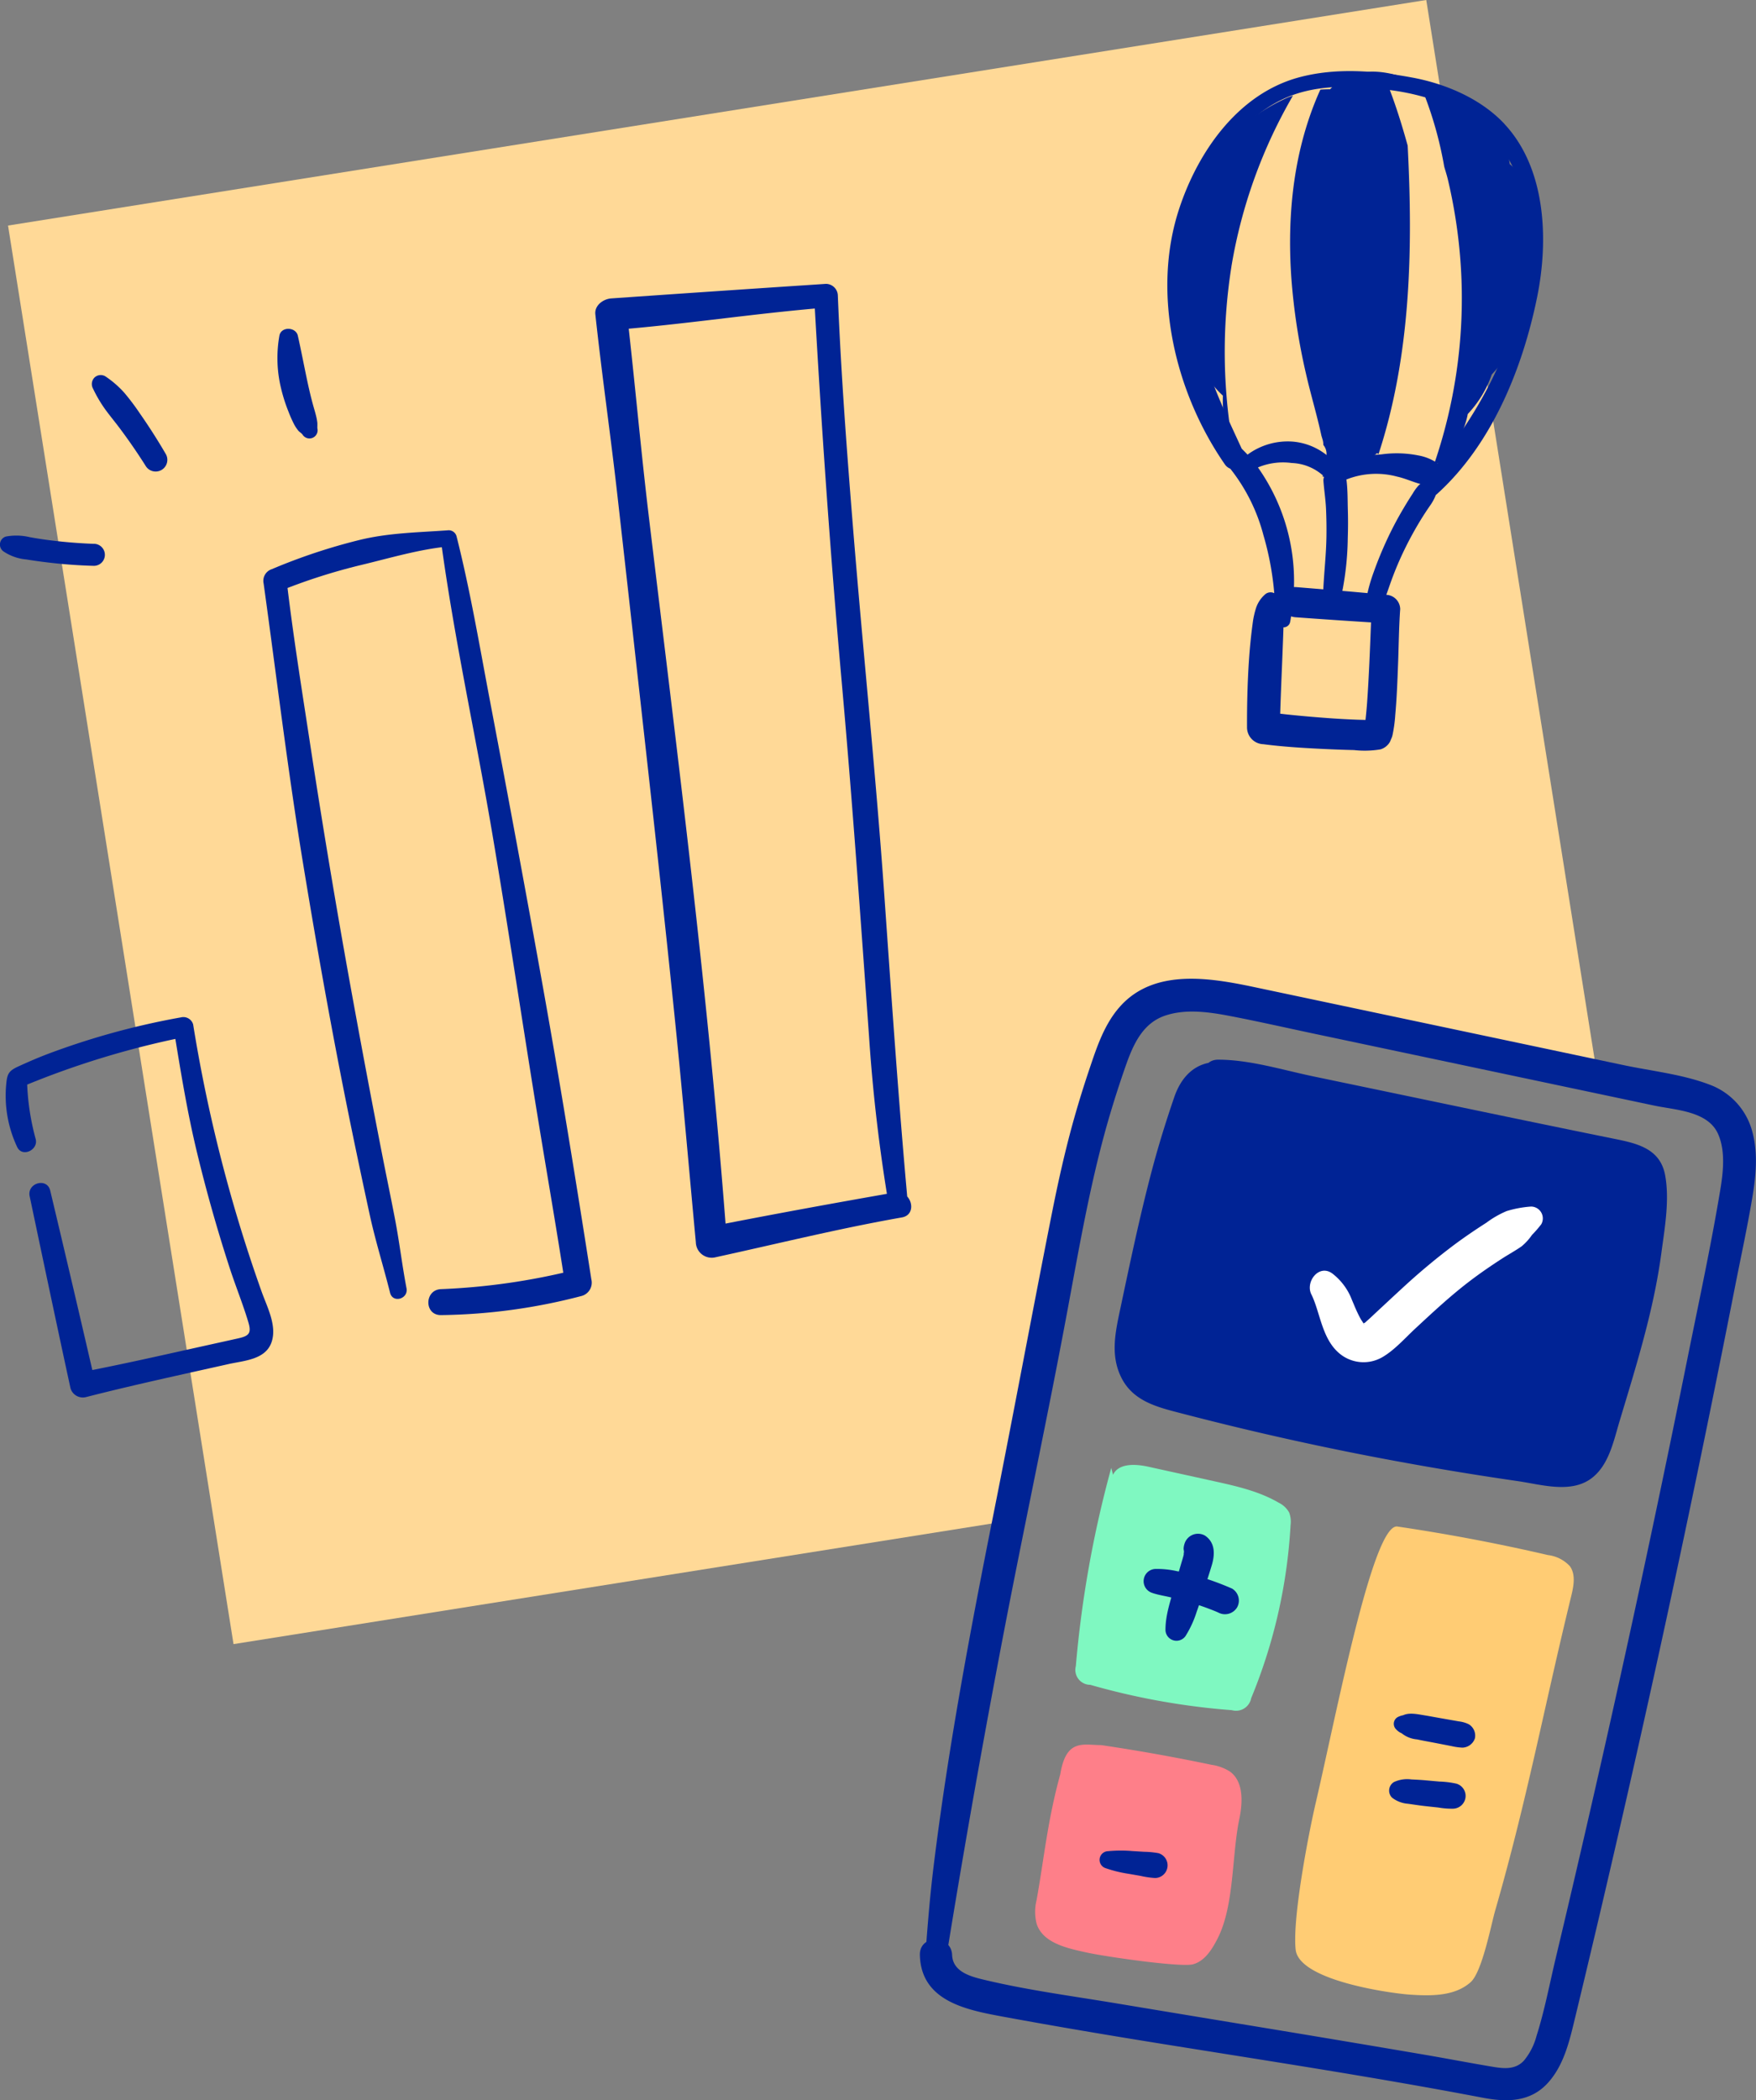 <svg id="Icon_2_Agence_Lille" data-name="Icon 2 Agence Lille" xmlns="http://www.w3.org/2000/svg" xmlns:xlink="http://www.w3.org/1999/xlink" width="279.024" height="333.636" viewBox="0 0 279.024 333.636">
  <rect x="0" y="0" width="279.024" height="333.636" fill="#808080" stroke="none"/>
  <defs>
    <clipPath id="clip-path">
      <rect id="Rectangle_197" data-name="Rectangle 197" width="279.024" height="333.636" fill="none"/>
    </clipPath>
  </defs>
  <path id="Tracé_3399" data-name="Tracé 3399" d="M226.363,0,1.011,35.831l35.83,225.35L160.07,241.589l13.27-66.518,10-16.979,70.162,12.616Z" transform="translate(0.265 0)" fill="#ffd997"/>
  <g id="Groupe_316" data-name="Groupe 316">
    <g id="Groupe_315" data-name="Groupe 315" clip-path="url(#clip-path)">
      <path id="Tracé_3400" data-name="Tracé 3400" d="M200.529,17.333c-3.741-3.993-9.309-6.365-14.6-7.349-5.889-1.1-12.211-1.622-18.063-.034-9.675,2.625-16.03,11.8-19.02,20.875-4.416,13.41-.658,29.183,7.268,40.607a1.844,1.844,0,0,0,.856.676,28.656,28.656,0,0,1,5.264,10.552,46.73,46.73,0,0,1,1.723,9.226,1.323,1.323,0,0,0-1.5.23,4.938,4.938,0,0,0-1.354,2,13.285,13.285,0,0,0-.567,2.5c-.274,2.016-.472,4.022-.606,6.053-.234,3.535-.313,7.072-.3,10.613a2.675,2.675,0,0,0,2.595,2.595c3.071.4,6.173.589,9.264.741,1.714.083,3.43.154,5.146.192a15.276,15.276,0,0,0,4.193-.11,2.574,2.574,0,0,0,1.53-1.231c.078-.187.158-.374.236-.559q-.346.808-.076.167c.05-.125.114-.249.155-.379s.074-.26.1-.391a22.377,22.377,0,0,0,.41-3.067c.246-2.71.346-5.436.449-8.154.11-2.886.129-5.789.337-8.671a2.307,2.307,0,0,0-2.207-2.268c.281-.774.543-1.556.83-2.345a51.72,51.72,0,0,1,2.108-4.949q1.162-2.376,2.547-4.637.693-1.128,1.449-2.217a7.635,7.635,0,0,0,.944-1.739c.035-.028.072-.034.106-.064,8.78-7.9,13.667-19.992,15.977-31.32,1.841-9.029,1.45-20.437-5.2-27.535M161.361,71.911a10.305,10.305,0,0,1,5.37-.706,7.9,7.9,0,0,1,5.163,2.164,1.475,1.475,0,0,0-.127.655c.111,1.487.347,2.947.415,4.441s.09,2.968.067,4.453c-.043,2.8-.366,5.568-.5,8.355l-4.43-.361a1.976,1.976,0,0,0-.23.01,31.286,31.286,0,0,0-5.724-19.012m10.893,39.8q-2.631-.191-5.258-.454-1.053-.1-2.1-.227c.085-2.736.2-5.474.314-8.209.073-1.836.149-3.671.208-5.509a1.055,1.055,0,0,0,1.059-.854c.061-.294.1-.593.153-.89a2.826,2.826,0,0,0,.687.143q6.005.439,12.015.817c-.168,4.248-.326,8.5-.626,12.74-.066.921-.155,1.838-.254,2.755-.514-.013-1.029-.024-1.544-.045q-2.329-.093-4.652-.265M185.983,76.02q-.771,1.176-1.485,2.387a55.142,55.142,0,0,0-2.626,4.974c-.777,1.674-1.484,3.382-2.1,5.12a26.069,26.069,0,0,0-1,3.371c-1.33-.117-2.66-.239-3.992-.35a46.841,46.841,0,0,0,.858-8.426q.074-2.224.011-4.453c-.043-1.521-.018-3.11-.2-4.619-.008-.064-.024-.129-.037-.193a12.8,12.8,0,0,1,8.075-.461c1.252.274,2.46.838,3.7,1.176a2.068,2.068,0,0,0-.271.2,7.424,7.424,0,0,0-.938,1.277m17.692-33.392c-1.932,10.661-7.008,20.3-13.747,28.634a7.724,7.724,0,0,0-3.1-1.266,17.558,17.558,0,0,0-5.755-.174c-1.459.163-2.936.015-4.384.309a7.667,7.667,0,0,0-2.883,1.318,9.986,9.986,0,0,0-6.89-3.644,10.761,10.761,0,0,0-7.2,2.069c-.3-.326-.611-.635-.924-.944-2.431-5.307-4.97-10.465-6.387-16.176a47.184,47.184,0,0,1-1.272-16.729c1.037-9.034,5.547-18.437,14.055-22.554,4.928-2.384,10.7-2.273,16.021-1.636a36.8,36.8,0,0,1,7.814,1.607,31.63,31.63,0,0,1,7.373,4.151c7.732,5.515,8.843,16.4,7.278,25.035" transform="translate(38.519 2.346)" fill="#002395"/>
      <path id="Tracé_3401" data-name="Tracé 3401" d="M156.59,39.133a80.232,80.232,0,0,1,9.774-27.1c-.356.131-.713.25-1.065.409-6.827,3.091-13.518,9.385-15.158,16.379-.8,3.428-.808,9.91-.852,13.513-.664,3.533,1.073,5.1,1.506,8.668a13.777,13.777,0,0,0,4.438,8.7,16.357,16.357,0,0,0,.538,5.04,5.984,5.984,0,0,0,.856,1.8,86.7,86.7,0,0,1-.035-27.4" transform="translate(39.088 3.153)" fill="#002395"/>
      <path id="Tracé_3402" data-name="Tracé 3402" d="M200.556,34.9a8.492,8.492,0,0,0-.887-8.673,15.289,15.289,0,0,0-2.345-2.53c-.8-5.669-2.972-6.377-8.027-9.449-6.3-3.827-14.414-7.867-19.956-2.987-.2.177-.382.379-.579.562-.509-.008-1.021.015-1.532.053-4.225,9.352-5.31,19.689-4.613,29.848a99.862,99.862,0,0,0,2.346,15.345c.742,3.254,1.732,6.495,2.436,9.776.061.191.112.384.173.574a2.721,2.721,0,0,1,.131.9,2.206,2.206,0,0,1,.338,2.274c.061.49.119.981.155,1.473a1.293,1.293,0,0,1-.68,1.238,2.721,2.721,0,0,0,1.969-.011,22.534,22.534,0,0,0,6.751-3.659c.095.047.159.085.245.129,5.129-15.645,5.479-32.557,4.623-49-.834-3.011-1.756-6.006-2.856-8.888-.651-1.7,2.016-2.711,2.874-1.212.174.307.323.612.493.918a1.81,1.81,0,0,1,2.1,1.012,60.039,60.039,0,0,1,3.2,11.52c.191.67.408,1.323.572,2.012a82.306,82.306,0,0,1,2.173,16.01A81,81,0,0,1,185.3,71.4c2.7-.464,4.894-5.384,5.356-7.992a17.55,17.55,0,0,0,3.819-6.289c.019-.02.042-.035.062-.056a23.816,23.816,0,0,0,6.16-13.9,24.1,24.1,0,0,0,.155-6.621c-.067-.553-.187-1.1-.3-1.647" transform="translate(42.569 2.363)" fill="#002395"/>
      <path id="Tracé_3403" data-name="Tracé 3403" d="M120,278.729q4.25-26.252,9.275-52.368c3.263-16.939,6.885-33.8,10.041-50.763,1.942-10.44,3.741-20.932,6.784-31.121q1.125-3.765,2.426-7.474c1.159-3.293,2.643-6.7,6.189-7.93,3.3-1.14,7.045-.6,10.388.042,4.315.828,8.606,1.8,12.9,2.712l54.508,11.518c3.369.712,8.491.854,10.119,4.48,1.21,2.7.832,6.078.363,8.9-1.494,8.989-3.433,17.928-5.231,26.861q-5.464,27.149-11.474,54.185-3.074,13.833-6.292,27.632-1.558,6.69-3.151,13.373c-.976,4.092-1.764,8.3-3.037,12.312a10.25,10.25,0,0,1-2.029,3.987c-1.33,1.411-3.082,1.271-4.862.976-3.687-.613-7.357-1.325-11.041-1.952q-12.018-2.048-24.044-4.036-12.241-2.014-24.477-4.048c-7.207-1.207-14.585-2.157-21.688-3.886-2.105-.512-4.629-1.324-4.733-3.849-.135-3.281-5.206-3.31-5.124,0,.186,7.424,7.557,8.751,13.424,9.833,8.419,1.551,16.865,2.966,25.319,4.324,16.906,2.713,33.825,5.294,50.645,8.505,3.856.736,7.629.745,10.444-2.394,2.49-2.775,3.366-6.514,4.217-10.037q3.48-14.4,6.8-28.834,6.7-29.08,12.765-58.3,3.054-14.713,5.951-29.461c.909-4.59,1.9-9.179,2.681-13.793.586-3.453.963-7.089.056-10.526a10.913,10.913,0,0,0-6.871-7.6c-4.267-1.624-9.161-2.141-13.618-3.082l-29.35-6.2q-14.676-3.1-29.351-6.2c-6.991-1.473-15.8-2.972-21.223,3-2.558,2.814-3.759,6.493-4.951,10.031q-1.295,3.835-2.4,7.732c-1.446,5.113-2.595,10.3-3.626,15.511-3.129,15.806-6.064,31.651-9.216,47.455-3.713,18.622-7.228,37.272-9.535,56.129-.565,4.626-.94,9.265-1.279,13.912-.135,1.865,3,2.326,3.3.447" transform="translate(30.355 32.288)" fill="#002395"/>
      <path id="Tracé_3404" data-name="Tracé 3404" d="M156.315,135.259a4.8,4.8,0,0,0-4.637,3.389c-4.6,14.467-6.033,22.517-9.3,37.423-.623,2.842-.144,6.216,2.027,8.209a10.454,10.454,0,0,0,4.46,2.021,486.047,486.047,0,0,0,60.179,12.108,8.316,8.316,0,0,0,4.4-.173c2.183-.926,3.082-3.444,3.752-5.7,3.757-12.623,7.544-25.426,7.834-38.614.034-1.546-.053-3.274-1.178-4.364a6.113,6.113,0,0,0-3.117-1.289L161.46,136a29.856,29.856,0,0,0-5.146-.742" transform="translate(37.249 35.45)" fill="#002395"/>
      <path id="Tracé_3405" data-name="Tracé 3405" d="M156.783,133.732c-3.658.009-5.865,2.351-6.988,5.628-1.316,3.837-2.522,7.729-3.558,11.652-1.931,7.311-3.476,14.717-5.043,22.114-.775,3.654-1.555,7.294.227,10.809,1.94,3.823,5.922,4.694,9.737,5.687q13.059,3.4,26.3,6.066,13.4,2.683,26.934,4.642c3.64.528,8.307,1.979,11.581-.355,2.867-2.045,3.632-5.976,4.581-9.135,2.65-8.817,5.424-17.589,6.651-26.745.528-3.941,1.335-8.447.591-12.4-.823-4.364-4.744-5.07-8.479-5.827-10.451-2.122-20.89-4.3-31.33-6.48L171.9,136.034c-4.92-1.026-10.065-2.649-15.117-2.654-3.111,0-2.98,4.443,0,4.744a117.221,117.221,0,0,1,11.683,2.252l11.859,2.438,24.14,4.966q6.139,1.263,12.27,2.567c1.531.323,4.166.391,5.486,1.3,1.224.844.78,3.1.721,4.419a120.725,120.725,0,0,1-3.8,23.255c-.918,3.748-1.883,7.463-2.963,11.168a25.516,25.516,0,0,1-1.522,4.556c-1.007,1.959-2.537,2.051-4.578,1.783-7.732-1.012-15.448-2.374-23.115-3.785q-11.361-2.092-22.612-4.734-5.617-1.327-11.191-2.826c-3.355-.9-7.569-1.321-8.172-5.436-.283-1.932.316-3.806.729-5.674.435-1.965.873-3.93,1.295-5.9.751-3.5,1.5-7,2.325-10.478s1.732-6.971,2.659-10.439q.788-2.944,1.645-5.867c.521-1.782.916-3.767,3.138-3.921,2.566-.177,2.628-4.045,0-4.039" transform="translate(36.781 34.958)" fill="#002395"/>
      <path id="Tracé_3406" data-name="Tracé 3406" d="M141.084,184.86a175.377,175.377,0,0,0-5.63,31.487,2.369,2.369,0,0,0,2.289,2.973,112.513,112.513,0,0,0,22.5,4.029,2.449,2.449,0,0,0,3.074-1.9,84.3,84.3,0,0,0,6.26-27.5,4.189,4.189,0,0,0-.223-2,3.84,3.84,0,0,0-1.668-1.562c-3.145-1.833-6.766-2.64-10.32-3.423l-10.382-2.287c-2.034-.448-4.723-.6-5.619,1.279" transform="translate(35.492 48.325)" fill="#7ff8c1"/>
      <path id="Tracé_3407" data-name="Tracé 3407" d="M140.834,219.671c-2.821.009-5.578-1.1-6.511,4.614-2.036,7.369-2.567,13.355-3.77,20.013a7.668,7.668,0,0,0,.019,3.793c1.026,3.051,4.849,3.853,7.993,4.541,3.04.664,14.99,2.387,16.867,1.855s3.015-2.382,3.9-4.119c2.664-5.257,2.224-13.131,3.427-18.9.56-2.683.724-6-1.5-7.61a7.475,7.475,0,0,0-2.919-1.059q-8.7-1.823-17.5-3.126" transform="translate(34.156 57.552)" fill="#fe7f89"/>
      <path id="Tracé_3408" data-name="Tracé 3408" d="M179.271,192.138c-3.878-.362-9.584,29.47-12.955,43.959-1.133,4.872-3.722,18.292-3.177,23.263s15.331,6.952,18.054,7.138c3.4.234,7.193.3,9.743-1.963,1.831-1.621,3.237-9.059,3.914-11.409,5.062-17.58,7.749-32.188,12.082-49.961.386-1.586.731-3.41-.228-4.73a5.672,5.672,0,0,0-3.485-1.759q-11.876-2.756-23.948-4.537" transform="translate(42.738 50.357)" fill="#ffcc74"/>
      <path id="Tracé_3409" data-name="Tracé 3409" d="M175.818,218.156a2.571,2.571,0,0,0,.875.644l-.56-.56a4.508,4.508,0,0,0,3.04,1.546c.938.2,1.883.365,2.823.547l2.621.509a9.6,9.6,0,0,0,1.756.251,2.156,2.156,0,0,0,1.994-1.484,2.107,2.107,0,0,0-.987-2.236,4.8,4.8,0,0,0-1.575-.452l-2.736-.481c-.944-.165-1.888-.345-2.836-.5-1.085-.175-2.562-.511-3.54.165l.786-.212a3.1,3.1,0,0,0-1.417.369,1.227,1.227,0,0,0-.244,1.894" transform="translate(45.993 56.533)" fill="#002395"/>
      <path id="Tracé_3410" data-name="Tracé 3410" d="M175.344,226.863a4.664,4.664,0,0,0,2.556.981c.858.122,1.716.257,2.578.356.745.083,1.491.162,2.235.242a12.435,12.435,0,0,0,2.325.187,2.048,2.048,0,0,0,1.989-1.757,2.027,2.027,0,0,0-1.451-2.221,14.224,14.224,0,0,0-2.683-.332l-2.235-.2c-.743-.067-1.491-.1-2.235-.139a4.989,4.989,0,0,0-2.76.414,1.587,1.587,0,0,0-.318,2.47" transform="translate(45.836 58.697)" fill="#002395"/>
      <path id="Tracé_3411" data-name="Tracé 3411" d="M149.967,209.23a16.548,16.548,0,0,0,1.723-3.771c.444-1.225.827-2.477,1.232-3.716s.8-2.455,1.171-3.69c.511-1.718.56-3.588-1.078-4.7a2.242,2.242,0,0,0-3.265,1.329,2.693,2.693,0,0,0-.134.8q.159,1.037.043.423c0,.08-.071.717.023.241-.107.548-.284,1.083-.442,1.617-.331,1.126-.665,2.249-.982,3.379-.655,2.337-1.54,4.771-1.525,7.22a1.751,1.751,0,0,0,3.233.876" transform="translate(38.457 50.59)" fill="#002395"/>
      <path id="Tracé_3412" data-name="Tracé 3412" d="M145.357,201.295c.906.31,1.851.449,2.785.669.9.211,1.8.433,2.69.682s1.774.529,2.647.838c.454.16.9.329,1.349.5.193.076.384.154.574.231.237.1.251.1.043.019l.379.164a2.253,2.253,0,0,0,3-.788,2.219,2.219,0,0,0-.788-3.005,45.749,45.749,0,0,0-5.949-2.132c-.928-.254-1.863-.473-2.811-.639a14.711,14.711,0,0,0-3.408-.352,1.948,1.948,0,0,0-.514,3.808" transform="translate(37.737 51.756)" fill="#002395"/>
      <path id="Tracé_3413" data-name="Tracé 3413" d="M139.445,235.741a20.772,20.772,0,0,0,3.671.891l1.83.318a14.314,14.314,0,0,0,2.3.338,2.012,2.012,0,0,0,.534-3.947,13.782,13.782,0,0,0-2.238-.217l-1.936-.119a21.173,21.173,0,0,0-3.8.019,1.385,1.385,0,0,0-.366,2.716" transform="translate(36.284 61.049)" fill="#002395"/>
      <path id="Tracé_3414" data-name="Tracé 3414" d="M165.148,165.81c1.385,2.78,1.644,6.909,4.323,9.271a5.966,5.966,0,0,0,6.923.736c1.978-1.137,3.622-3.039,5.289-4.584,2.793-2.591,5.591-5.2,8.625-7.512,1.657-1.262,3.377-2.442,5.125-3.573,1.026-.664,2.113-1.255,3.115-1.951a8.788,8.788,0,0,0,1.657-1.814,18.572,18.572,0,0,0,1.477-1.7,1.882,1.882,0,0,0-1.615-2.814,17.41,17.41,0,0,0-3.883.718,15.258,15.258,0,0,0-3.221,1.849c-1.734,1.107-3.437,2.264-5.089,3.491a104.024,104.024,0,0,0-8.288,6.919c-1.445,1.325-2.875,2.667-4.313,4-.372.346-.736.708-1.122,1.037-.154.135-.305.274-.452.416q-.729.343-.126.213c-.056.231-.535-.309.074.093-.616-.408.2.348-.286-.244.286.347-.262-.446-.326-.555-.2-.35-.38-.711-.553-1.073-.336-.7-.56-1.286-.871-2a9.57,9.57,0,0,0-3.144-4.242c-2.135-1.533-4.3,1.353-3.319,3.319" transform="translate(43.22 39.802)" fill="#fff"/>
      <path id="Tracé_3415" data-name="Tracé 3415" d="M14.915,68.728q-3.5-.131-6.987-.567c-1.066-.135-2.128-.3-3.186-.491a9.141,9.141,0,0,0-3.817-.1,1.333,1.333,0,0,0-.314,2.4,7.735,7.735,0,0,0,3.565,1.238q1.8.29,3.62.5,3.546.42,7.118.514a1.749,1.749,0,0,0,0-3.5" transform="translate(0 17.666)" fill="#002395"/>
      <path id="Tracé_3416" data-name="Tracé 3416" d="M23.307,59.746q-1.929-3.311-4.125-6.457a37.728,37.728,0,0,0-2.45-3.254A15.733,15.733,0,0,0,13.69,47.4a1.436,1.436,0,0,0-1.724.223,1.477,1.477,0,0,0-.223,1.724,21.336,21.336,0,0,0,1.817,3.134c.755,1.063,1.549,2,2.3,3q2.245,2.98,4.239,6.134a1.857,1.857,0,0,0,3.207-1.874" transform="translate(3.031 12.372)" fill="#002395"/>
      <path id="Tracé_3417" data-name="Tracé 3417" d="M41.277,57.21c-.019-.062.015-.684-.008-.9a8,8,0,0,0-.178-1c-.144-.612-.333-1.212-.5-1.819-.334-1.215-.625-2.45-.889-3.682-.524-2.445-.983-4.9-1.532-7.333-.318-1.411-2.662-1.485-2.928,0a20.318,20.318,0,0,0,.26,8.351,26.045,26.045,0,0,0,1.191,3.737,20.137,20.137,0,0,0,.861,1.947,6.257,6.257,0,0,0,.688,1.049c.163.2.567.454.68.636a1.294,1.294,0,0,0,2.354-.992" transform="translate(9.154 10.849)" fill="#002395"/>
      <path id="Tracé_3418" data-name="Tracé 3418" d="M4.525,156.48c2.143,10.167,4.284,20.334,6.485,30.488a2.047,2.047,0,0,0,2.483,1.41c7.5-1.921,15.082-3.546,22.642-5.243,2.414-.543,5.826-.678,6.806-3.424.952-2.664-.732-5.716-1.589-8.166A239.722,239.722,0,0,1,30.5,129.176a1.619,1.619,0,0,0-1.956-1.111A119.763,119.763,0,0,0,7.333,133.9c-1.532.583-3.034,1.238-4.527,1.918s-1.836,1.1-1.988,2.679a19.136,19.136,0,0,0,1.721,10.16c.8,1.7,3.372.476,2.948-1.243A38.794,38.794,0,0,1,4.1,137.7q-.585.769-1.171,1.537a137.45,137.45,0,0,1,26.461-8.106l-1.956-1.111c1.066,6.492,2.094,12.912,3.635,19.32q2.251,9.354,5.231,18.51c.94,2.894,2.108,5.739,2.976,8.653.512,1.724.112,2.162-1.59,2.544-1.68.376-3.362.745-5.043,1.117-6.732,1.492-13.45,3.03-20.22,4.321L14.9,185.9q-3.495-15.172-7.108-30.317c-.5-2.13-3.716-1.223-3.268.9" transform="translate(0.189 33.557)" fill="#002395"/>
      <path id="Tracé_3419" data-name="Tracé 3419" d="M55.9,187.158c-.692-3.627-1.121-7.29-1.815-10.922-.692-3.612-1.449-7.212-2.152-10.822q-2.113-10.827-4.1-21.68Q43.8,121.839,40.452,99.82c-1.281-8.355-2.614-16.708-3.6-25.1l-1.366,1.793a92.921,92.921,0,0,1,13.185-4.247c4.57-1.093,9.247-2.508,13.936-2.951l-1.239-.944c2.087,15.428,5.47,30.727,8.082,46.079,2.616,15.379,4.892,30.806,7.411,46.2,1.431,8.744,2.946,17.467,4.292,26.225l1.492-2.626A104.967,104.967,0,0,1,61.363,187.3c-2.637.119-2.668,4.14,0,4.121a92.022,92.022,0,0,0,22.417-3.054,2.195,2.195,0,0,0,1.491-2.626c-2.409-15.4-4.889-30.757-7.633-46.1s-5.595-30.633-8.5-45.929c-1.65-8.689-3.12-17.451-5.292-26.027a1.3,1.3,0,0,0-1.239-.944c-4.785.353-9.514.4-14.209,1.554a92.621,92.621,0,0,0-13.9,4.629,1.949,1.949,0,0,0-1.3,2.288c2.043,14.716,3.806,29.461,6.211,44.129,2.4,14.648,5.017,29.264,8.026,43.8q1.291,6.227,2.642,12.442c.911,4.154,2.18,8.177,3.211,12.294.428,1.71,2.937.974,2.614-.721" transform="translate(8.693 17.492)" fill="#002395"/>
      <path id="Tracé_3420" data-name="Tracé 3420" d="M124.633,182.048c-1.509-16.484-2.616-32.978-3.78-49.49-1.361-19.3-3.37-38.539-4.93-57.82-1-12.353-1.932-24.74-2.435-37.123A1.907,1.907,0,0,0,111.6,35.73Q94.538,36.852,77.48,38.042c-1.247.087-2.677,1.09-2.523,2.522,1.032,9.6,2.418,19.133,3.5,28.728q1.607,14.221,3.186,28.445c2.142,19.209,4.3,38.416,6.239,57.646,1.093,10.857,2.024,21.727,3.042,32.59a2.522,2.522,0,0,0,3.135,2.388c9.846-2.146,19.677-4.585,29.6-6.326,2.607-.457,1.5-4.429-1.1-3.973-9.953,1.745-19.907,3.558-29.823,5.523l3.134,2.388C93,149.435,88.06,111.039,83.452,72.681,82.168,61.98,81.234,51.266,80,40.563L77.48,43.086C88.892,42.205,100.2,40.422,111.6,39.5l-1.884-1.884c1.148,20.6,2.581,41.134,4.416,61.683,1.666,18.65,2.975,37.307,4.314,55.981a266.47,266.47,0,0,0,3.2,27.173c.294,1.668,3.139,1.3,2.982-.4" transform="translate(19.643 9.364)" fill="#002395"/>
    </g>
  </g>
</svg>
